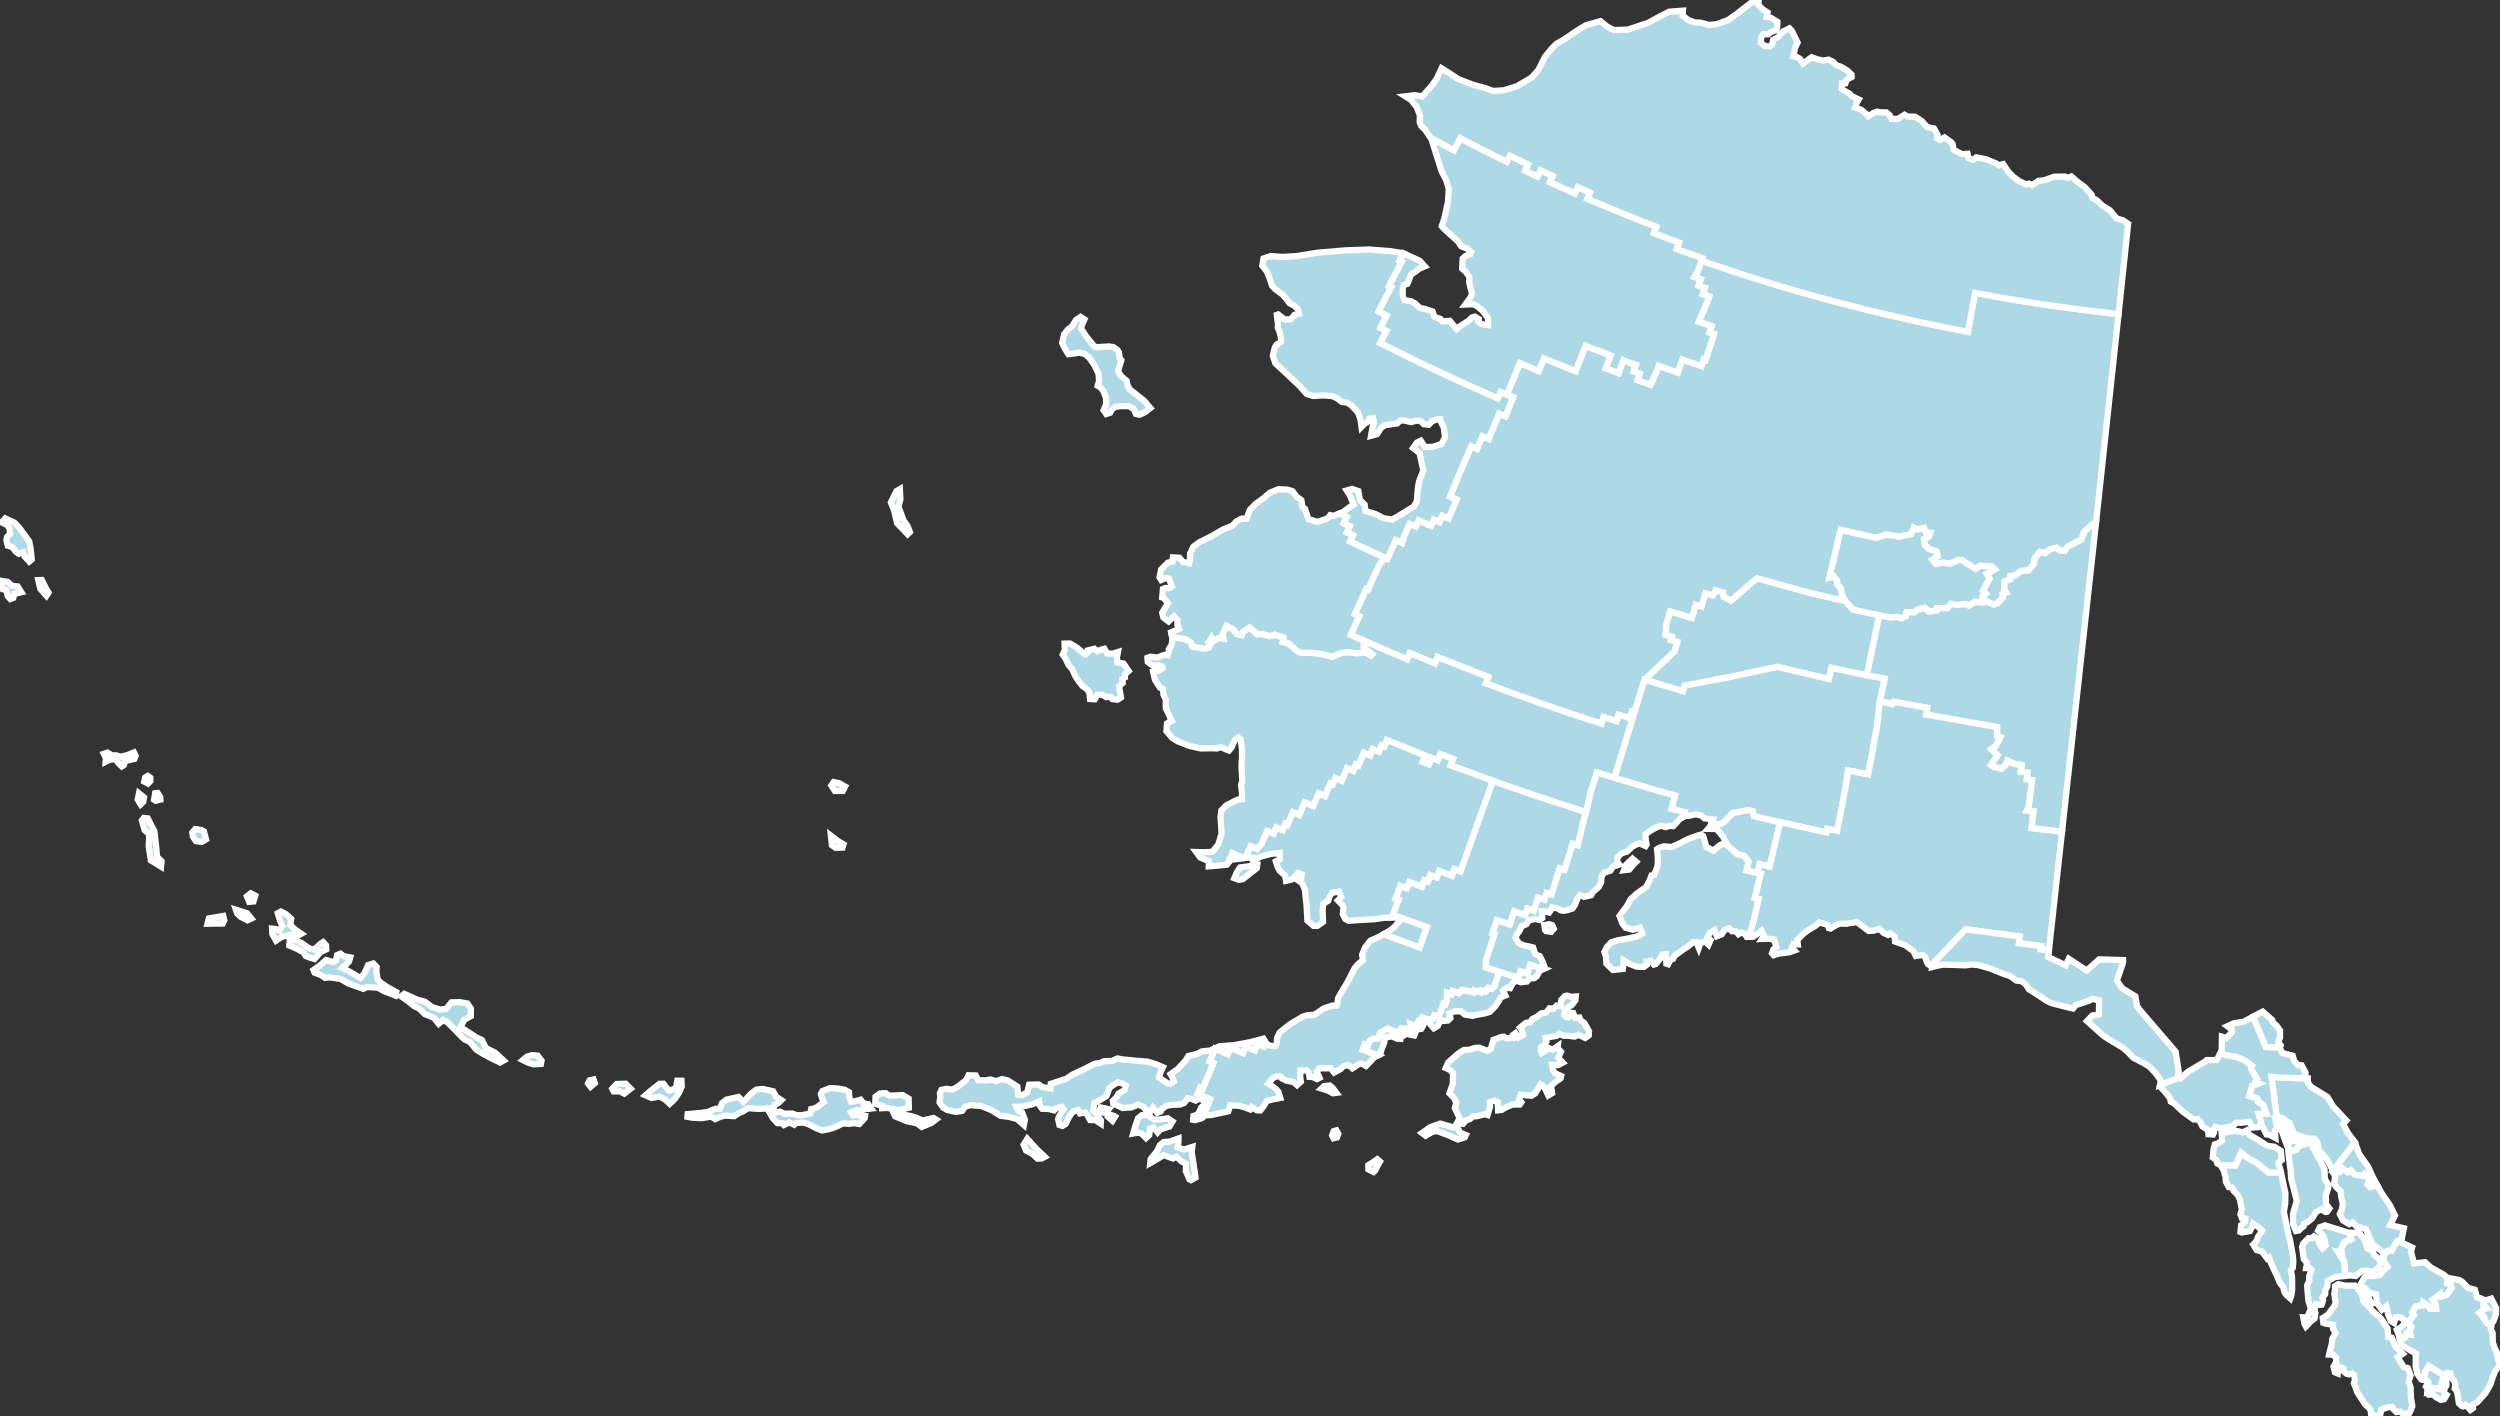 <?xml version="1.0" encoding="utf-8" ?>
<svg baseProfile="full" fill="lightblue" height="226.571" stroke="#ffffff" stroke-width="1" version="1.1" width="400.0" xmlns="http://www.w3.org/2000/svg" xmlns:ev="http://www.w3.org/2001/xml-events" xmlns:xlink="http://www.w3.org/1999/xlink">
	<rect width="100%" height="100%" fill="#333333" stroke="none"/>
	<defs />
	<g id="counties"><path d="M 267.938,104.193 L 268.373,102.728 L 267.331,102.417 L 267.489,101.893 L 266.45,101.579 L 266.589,99.907 L 267.226,97.815 L 270.693,98.852 L 271.305,96.753 L 272.236,97.025 L 272.844,94.925 L 274.042,95.271 L 274.488,94.451 L 275.705,94.798 L 275.797,95.463 L 276.967,96.097 L 281.1,92.504 L 289.516,94.836 L 295.302,96.18 L 296.5,97.541 L 300.679,98.452 L 298.698,108.06 L 293.035,106.871 L 292.639,108.649 L 284.357,106.7 L 276.914,108.301 L 269.517,109.72 L 269.266,110.596 L 263.141,108.756 L 267.938,104.193 z" id="c02068" />
		<path d="M 31.23,132.654 L 32.216,132.804 L 32.623,133.013 L 32.969,134.305 L 32.258,134.718 L 31.349,134.58 L 30.857,133.826 L 30.769,133.204 L 31.23,132.654 z M 23.018,130.871 L 23.634,130.939 L 24.703,133.005 L 25.036,135.949 L 25.127,137.089 L 25.853,137.805 L 25.769,138.668 L 24.13,137.657 L 23.782,135.304 L 23.886,133.949 L 23.758,133.343 L 23.143,132.825 L 22.689,131.277 L 23.018,130.871 z M 25.216,126.875 L 25.623,127.51 L 25.663,127.935 L 24.902,128.121 L 24.648,127.948 L 24.828,126.917 L 25.216,126.875 z M 22.239,126.931 L 23.042,127.583 L 22.928,128.283 L 22.497,128.693 L 22.036,127.942 L 22.239,126.931 z M 23.63,124.146 L 24.05,124.43 L 24.053,124.981 L 23.682,125.367 L 23.077,125.052 L 23.213,124.413 L 23.63,124.146 z M 17.195,120.417 L 17.889,120.856 L 18.547,120.847 L 19.385,121.082 L 20.326,120.824 L 21.436,120.387 L 21.701,120.903 L 21.505,121.428 L 20.524,121.655 L 20.06,121.699 L 19.821,122.41 L 19.495,122.623 L 18.893,122.043 L 18.446,121.446 L 17.953,121.501 L 17.409,121.623 L 16.898,121.881 L 16.94,121.254 L 16.611,120.61 L 17.195,120.417 z M 6.686,92.796 L 7.443,94.315 L 7.77,94.808 L 7.432,95.315 L 6.453,94.215 L 6.123,92.819 L 6.686,92.796 z M 1.222,93.103 L 1.941,93.729 L 2.827,93.828 L 3.416,94.764 L 2.294,95.008 L 2.126,95.663 L 1.651,95.844 L 1.244,95.397 L 1.018,94.425 L 0.47,94.291 L 0.0,92.899 L 1.222,93.103 z M 0.837,82.945 L 2.306,83.621 L 3.125,84.491 L 4.677,86.624 L 4.906,87.801 L 5.081,89.51 L 4.682,89.849 L 3.93,89.022 L 3.715,88.361 L 2.98,88.603 L 2.521,88.252 L 1.96,87.53 L 1.249,87.31 L 1.026,86.5 L 1.126,85.922 L 1.615,85.398 L 1.527,84.581 L 1.165,83.996 L 0.266,83.586 L 0.837,82.945 z M 123.802,178.079 L 124.794,177.862 L 125.526,178.202 L 126.749,178.16 L 127.391,178.407 L 128.184,178.44 L 129.088,178.271 L 129.615,178.163 L 129.789,177.445 L 130.325,177.342 L 130.775,177.11 L 131.25,176.745 L 131.791,176.341 L 131.455,175.488 L 131.333,175.018 L 131.594,174.571 L 132.827,174.096 L 134.116,174.172 L 135.2,174.378 L 135.848,174.752 L 135.887,175.585 L 136.192,176.285 L 136.869,176.188 L 137.696,175.95 L 138.163,176.572 L 138.478,176.616 L 138.316,176.912 L 138.599,177.429 L 138.142,177.471 L 137.629,177.769 L 137.118,177.598 L 136.171,177.971 L 136.492,178.476 L 137.727,178.425 L 138.414,178.538 L 138.353,178.9 L 137.482,179.843 L 136.643,179.688 L 135.901,179.822 L 134.848,179.743 L 134.058,180.152 L 133.236,180.49 L 132.453,180.702 L 131.531,180.878 L 130.586,180.517 L 129.794,180.084 L 129.218,179.823 L 128.524,179.615 L 127.362,179.686 L 127.061,179.961 L 126.289,179.59 L 125.42,180.005 L 125.13,179.708 L 124.39,179.697 L 123.69,178.946 L 123.218,178.145 L 123.802,178.079 z M 110.022,178.261 L 112.401,178.035 L 113.264,177.903 L 114.465,177.411 L 115.17,177.397 L 115.54,176.478 L 116.241,175.943 L 118.153,175.509 L 118.932,176.292 L 119.478,175.745 L 120.144,175.003 L 121.019,174.337 L 122.017,174.23 L 123.699,174.599 L 124.19,175.487 L 125.011,176.013 L 124.587,176.452 L 123.964,176.773 L 123.787,177.304 L 122.708,177.351 L 121.461,177.432 L 119.682,177.311 L 118.991,177.762 L 118.125,178.158 L 117.459,178.596 L 116.084,178.495 L 115.297,178.669 L 114.448,179.059 L 113.805,178.665 L 112.236,178.911 L 110.754,178.83 L 109.987,178.696 L 110.022,178.261 z M 132.945,133.699 L 134.102,134.59 L 134.959,135.087 L 134.801,135.618 L 133.703,135.645 L 133.099,135.225 L 132.945,133.699 z M 104.062,174.565 L 105.525,173.407 L 106.144,173.401 L 107.023,174.511 L 108.139,174.135 L 108.366,172.911 L 109.035,172.92 L 109.086,173.845 L 108.631,174.844 L 108.002,175.799 L 107.15,176.614 L 106.477,175.973 L 105.561,175.448 L 104.238,175.673 L 103.282,175.25 L 104.062,174.565 z M 133.383,125.128 L 134.244,125.298 L 135.212,125.845 L 134.846,126.55 L 133.579,126.552 L 133.011,125.681 L 133.383,125.128 z M 98.674,173.44 L 100.093,173.39 L 100.9,174.187 L 99.891,174.985 L 99.17,174.617 L 98.19,174.626 L 97.958,174.197 L 98.674,173.44 z M 94.339,172.854 L 94.966,172.714 L 95.168,173.293 L 94.489,173.882 L 94.083,173.369 L 94.339,172.854 z M 84.303,169.067 L 85.129,168.82 L 86.022,168.896 L 86.646,169.719 L 86.543,170.229 L 85.396,170.295 L 84.473,170.02 L 83.657,169.613 L 84.303,169.067 z M 64.701,159.011 L 66.748,159.948 L 67.973,160.262 L 69.084,161.108 L 70.391,161.532 L 71.4,161.413 L 72.231,160.377 L 73.518,160.343 L 74.801,160.558 L 75.352,161.404 L 75.333,162.573 L 74.301,163.148 L 73.669,164.359 L 74.524,164.874 L 76.19,165.967 L 77.113,166.41 L 77.747,167.685 L 79.216,168.428 L 80.579,169.683 L 80.038,170.001 L 78.625,169.339 L 77.018,168.453 L 76.202,167.93 L 75.224,166.749 L 74.304,166.284 L 73.82,165.838 L 72.685,164.65 L 71.647,163.612 L 70.902,163.195 L 70.194,163.803 L 69.413,162.837 L 68.001,162.277 L 67.081,161.39 L 66.181,160.927 L 65.299,160.191 L 64.176,159.41 L 64.701,159.011 z M 51.054,154.574 L 52.178,153.603 L 53.337,153.929 L 53.755,153.66 L 53.935,152.803 L 54.488,152.587 L 54.957,152.984 L 56.036,153.185 L 55.843,153.836 L 55.433,154.282 L 54.739,154.873 L 55.825,155.411 L 56.691,155.901 L 57.66,156.49 L 58.227,155.833 L 58.548,155.23 L 58.902,154.403 L 59.727,154.161 L 60.262,154.713 L 60.223,155.406 L 60.422,156.747 L 60.893,157.201 L 61.855,157.87 L 63.392,158.729 L 63.236,159.28 L 61.531,158.624 L 60.447,158.031 L 58.73,157.927 L 58.139,158.217 L 56.839,157.754 L 55.764,157.373 L 54.496,156.63 L 53.77,156.53 L 52.714,156.377 L 52.019,156.466 L 51.38,156.029 L 50.333,155.622 L 50.153,155.208 L 51.054,154.574 z M 46.923,150.259 L 48.282,150.91 L 49.489,151.757 L 50.244,151.933 L 51.313,150.984 L 51.703,150.739 L 52.167,151.233 L 52.201,151.897 L 51.287,152.334 L 50.329,153.438 L 49.602,153.228 L 48.917,152.959 L 48.584,152.417 L 47.597,151.856 L 46.288,151.277 L 46.346,150.473 L 46.923,150.259 z M 44.962,145.845 L 45.75,146.262 L 46.588,147.029 L 46.452,148.024 L 47.242,148.743 L 48.21,149.4 L 47.547,149.769 L 46.632,149.514 L 45.659,149.756 L 45.126,149.878 L 44.165,150.506 L 43.581,149.446 L 43.528,148.578 L 44.156,148.636 L 44.712,148.911 L 45.183,148.167 L 44.834,147.419 L 44.447,146.115 L 44.962,145.845 z M 37.741,145.555 L 39.549,146.126 L 40.211,146.963 L 39.603,147.254 L 38.473,146.67 L 37.939,146.131 L 37.741,145.555 z M 40.128,142.925 L 40.852,143.307 L 40.56,144.236 L 39.864,144.302 L 39.502,143.414 L 40.128,142.925 z M 33.422,146.946 L 35.724,146.553 L 35.891,147.236 L 35.632,147.768 L 33.822,147.785 L 33.206,147.801 L 33.422,146.946 z" id="c02016" />
		<path d="M 366.16,182.535 L 366.49,181.973 L 366.644,182.606 L 367.252,182.487 L 368.23,182.655 L 369.106,182.97 L 369.598,182.851 L 369.61,182.857 L 367.71,183.419 L 367.44,183.971 L 366.634,184.238 L 366.066,183.415 L 366.16,182.535 z M 363.42,172.288 L 365.219,172.438 L 369.219,172.533 L 369.207,173.08 L 369.712,173.86 L 372.387,175.515 L 373.309,177.038 L 375.424,179.295 L 374.886,179.831 L 375.673,181.273 L 376.791,182.784 L 373.326,187.306 L 373.283,187.315 L 373.283,187.313 L 372.307,185.506 L 370.969,183.904 L 370.786,182.769 L 370.333,182.173 L 369.748,182.192 L 368.811,182.038 L 368.221,181.796 L 367.117,181.529 L 366.353,179.701 L 365.135,178.849 L 364.309,178.91 L 363.42,172.288 z" id="c02110" />
		<path d="M 218.573,94.264 L 218.85,94.389 L 220.659,90.393 L 221.459,89.362 L 221.973,89.418 L 223.323,86.42 L 224.314,86.865 L 224.642,85.811 L 225.537,83.812 L 226.532,84.254 L 226.976,83.253 L 228.963,84.128 L 229.401,83.124 L 230.32,83.524 L 230.755,82.519 L 231.758,82.951 L 233.053,79.933 L 231.987,79.473 L 233.654,75.424 L 235.396,71.409 L 236.325,71.81 L 237.19,69.801 L 238.189,70.229 L 239.855,66.184 L 240.855,66.609 L 242.094,63.571 L 241.092,63.145 L 243.188,58.095 L 246.189,59.361 L 247.029,57.343 L 252.079,59.392 L 253.689,55.327 L 257.708,56.887 L 256.932,58.93 L 258.963,59.695 L 259.726,57.646 L 261.75,58.39 L 261.375,59.418 L 262.391,59.787 L 262.021,60.815 L 264.065,61.544 L 265.004,59.558 L 265.367,58.527 L 268.454,59.596 L 269.158,57.527 L 272.235,58.556 L 272.576,57.518 L 272.879,57.617 L 274.24,53.463 L 273.509,53.223 L 273.852,52.186 L 271.787,51.495 L 273.106,48.48 L 273.455,47.444 L 272.424,47.094 L 272.777,46.06 L 271.751,45.708 L 272.107,44.675 L 271.086,44.32 L 271.673,43.367 L 272.247,41.719 L 278.341,43.769 L 283.849,45.496 L 287.668,46.624 L 292.275,47.911 L 299.452,49.758 L 306.709,51.432 L 311.085,52.349 L 314.851,53.084 L 316.021,46.871 L 321.599,47.864 L 326.459,48.639 L 333.292,49.586 L 338.967,50.269 L 335.355,83.704 L 335.354,83.712 L 334.87,83.812 L 333.453,85.124 L 333.046,86.314 L 330.793,87.482 L 330.36,88.138 L 329.664,88.123 L 329.016,87.641 L 327.999,87.905 L 327.204,88.509 L 326.379,88.324 L 325.588,89.276 L 325.432,90.199 L 324.575,91.27 L 323.396,91.352 L 322.428,92.085 L 321.707,92.176 L 321.68,92.684 L 320.762,93.019 L 320.686,94.307 L 320.993,94.815 L 320.438,95.006 L 320.477,95.605 L 319.566,96.547 L 318.969,96.734 L 317.341,96.022 L 317.171,95.464 L 317.716,95.008 L 317.257,94.533 L 318.335,92.555 L 317.851,91.799 L 319.119,91.095 L 318.703,90.67 L 316.801,90.514 L 316.111,91.031 L 313.89,89.636 L 313.443,89.575 L 312.026,90.195 L 310.894,90.025 L 309.722,90.227 L 309.154,89.535 L 310.042,88.971 L 309.871,88.268 L 308.552,87.812 L 307.976,87.156 L 307.829,86.264 L 308.612,85.845 L 308.836,85.258 L 308.142,85.183 L 307.849,84.49 L 306.743,84.727 L 306.205,84.432 L 305.781,85.481 L 303.793,85.874 L 301.839,85.515 L 300.214,86.07 L 294.51,84.791 L 292.723,92.395 L 293.392,92.208 L 293.936,92.882 L 293.929,93.444 L 294.519,94.09 L 294.769,95.322 L 295.302,96.18 L 289.516,94.836 L 281.1,92.504 L 276.967,96.097 L 275.797,95.463 L 275.705,94.798 L 274.488,94.451 L 274.042,95.271 L 272.844,94.925 L 272.236,97.025 L 271.305,96.753 L 270.693,98.852 L 267.226,97.815 L 266.589,99.907 L 266.45,101.579 L 267.489,101.893 L 267.331,102.417 L 268.373,102.728 L 267.938,104.193 L 263.141,108.756 L 263.119,108.749 L 262.947,109.303 L 261.519,114.003 L 261.124,113.881 L 260.802,114.927 L 258.972,114.359 L 258.645,115.404 L 256.575,114.75 L 256.242,115.793 L 251.866,114.365 L 246.47,112.523 L 242.112,110.967 L 237.729,109.34 L 238.116,108.315 L 230.021,105.143 L 229.609,106.16 L 225.576,104.498 L 225.152,105.509 L 218.197,102.512 L 216.12,101.584 L 217.473,98.582 L 216.761,98.26 L 218.573,94.264 z" id="c02290" />
		<path d="M 397.168,209.715 L 397.373,209.338 L 397.856,209.301 L 397.338,208.719 L 397.367,208.31 L 397.608,208.076 L 397.616,208.08 L 398.607,207.779 L 399.382,209.295 L 399.37,210.267 L 398.927,211.456 L 398.66,211.684 L 398.585,212.243 L 397.844,211.604 L 397.384,210.99 L 397.441,210.736 L 396.701,210.063 L 397.168,209.715 z M 388.063,219.413 L 388.607,218.555 L 391.031,220.052 L 390.403,222.269 L 389.137,222.047 L 388.418,222.499 L 388.454,222.219 L 388.149,221.835 L 388.54,221.151 L 388.418,220.921 L 387.845,220.791 L 388.063,219.413 z M 371.63,210.895 L 372.47,210.351 L 373.072,209.535 L 373.581,208.843 L 373.689,208.289 L 373.49,207.092 L 373.597,206.355 L 373.6,205.779 L 374.12,205.456 L 375.266,205.71 L 376.816,205.691 L 377.089,205.919 L 377.657,206.771 L 377.927,206.866 L 378.101,207.984 L 378.165,208.177 L 378.979,209.016 L 379.218,209.2 L 379.379,209.557 L 380.947,210.957 L 382.021,212.569 L 382.103,213.933 L 382.674,214.03 L 383.283,215.46 L 384.438,216.608 L 383.625,217.152 L 384.604,218.74 L 385.25,218.893 L 385.709,220.069 L 385.37,221.038 L 385.704,221.997 L 385.753,223.636 L 385.971,224.974 L 385.686,225.727 L 385.475,226.121 L 384.49,226.233 L 384.021,225.851 L 383.442,225.944 L 383.008,225.543 L 382.729,225.128 L 381.959,225.183 L 381.021,225.551 L 380.778,226.545 L 380.204,226.571 L 379.372,226.24 L 379.285,225.568 L 378.978,225.2 L 378.45,224.73 L 377.651,223.503 L 377.168,222.777 L 376.924,222.067 L 376.616,221.325 L 376.79,220.764 L 376.659,219.984 L 376.301,219.756 L 375.875,219.902 L 375.419,219.787 L 374.932,219.379 L 374.957,218.948 L 374.105,218.608 L 374.033,219.75 L 373.59,219.568 L 373.361,218.664 L 373.771,217.947 L 373.785,217.256 L 373.306,216.77 L 372.653,216.73 L 372.913,215.641 L 373.087,215.026 L 373.173,214.18 L 373.695,213.313 L 373.284,212.606 L 373.289,211.948 L 372.151,211.802 L 371.731,211.656 L 371.63,210.895 z M 368.515,198.981 L 369.368,198.091 L 369.897,198.12 L 370.22,197.828 L 370.902,198.26 L 371.181,199.162 L 371.618,199.744 L 372.131,199.237 L 371.774,197.779 L 370.899,196.922 L 371.179,196.351 L 372.01,196.063 L 373.029,196.387 L 374.424,196.809 L 375.814,197.261 L 375.927,197.257 L 376.234,198.275 L 375.092,198.777 L 374.572,199.867 L 374.7,200.488 L 374.132,200.349 L 375.093,201.861 L 375.282,204.144 L 374.966,204.174 L 373.606,204.326 L 372.445,204.963 L 372.353,205.868 L 372.056,206.42 L 372.023,207.084 L 371.593,207.626 L 371.692,208.056 L 371.458,208.743 L 371.053,208.782 L 370.564,208.694 L 370.317,209.512 L 370.469,210.089 L 370.334,210.964 L 369.692,211.438 L 369.357,211.84 L 368.951,212.243 L 368.722,211.812 L 368.518,210.775 L 369.106,210.809 L 369.75,209.441 L 369.355,208.187 L 369.21,206.669 L 369.132,205.646 L 369.499,204.895 L 369.443,204.28 L 369.828,203.193 L 369.525,202.882 L 368.98,202.89 L 369.12,202.062 L 368.604,201.448 L 368.333,199.508 L 368.515,198.981 z" id="c02198" />
		<path d="M 355.344,186.446 L 357.682,186.45 L 358.572,184.43 L 359.794,185.376 L 361.028,186.029 L 362.943,187.575 L 364.131,187.611 L 364.892,187.369 L 364.952,187.593 L 365.67,190.928 L 365.638,192.54 L 365.414,193.89 L 366.154,197.545 L 366.432,198.494 L 366.637,199.708 L 366.854,200.91 L 366.936,201.822 L 366.845,202.873 L 366.541,203.243 L 366.722,204.237 L 366.753,205.5 L 366.74,206.501 L 366.593,207.349 L 366.446,207.744 L 365.825,207.187 L 365.505,206.745 L 365.314,205.93 L 364.789,205.276 L 364.38,204.301 L 363.837,203.129 L 363.403,202.195 L 363.06,201.241 L 362.779,201.393 L 362.178,200.609 L 361.792,200.192 L 361.07,200.014 L 360.516,199.119 L 360.828,198.815 L 361.043,198.502 L 361.298,197.864 L 361.935,196.89 L 361.233,196.251 L 360.466,195.782 L 360.218,196.53 L 359.983,196.977 L 358.677,197.2 L 358.471,197.11 L 358.585,196.005 L 359.215,195.515 L 359.241,194.971 L 358.704,194.911 L 358.463,194.26 L 358.712,193.506 L 358.588,193.006 L 358.393,191.907 L 358.063,191.256 L 357.383,190.539 L 357.127,190.007 L 356.621,189.943 L 356.144,189.079 L 356.087,188.334 L 355.766,187.234 L 355.344,186.446 z" id="c02220" />
		<path d="M 383.985,214.401 L 384.75,214.045 L 384.966,213.407 L 385.652,213.519 L 385.523,212.859 L 385.814,212.284 L 385.262,211.587 L 386.217,210.377 L 385.969,210.003 L 386.481,209.014 L 387.641,208.842 L 387.704,208.382 L 388.614,208.994 L 388.826,209.417 L 389.775,209.401 L 389.719,208.747 L 389.195,207.993 L 390.474,206.995 L 390.58,207.423 L 391.484,207.119 L 392.231,206.076 L 392.108,205.581 L 391.517,205.339 L 391.549,204.431 L 391.557,204.437 L 393.495,204.808 L 394,205.142 L 394.868,206.05 L 395.975,206.355 L 396.323,207.589 L 396.906,207.732 L 397.608,208.076 L 397.367,208.31 L 397.338,208.719 L 397.856,209.301 L 397.373,209.338 L 397.168,209.715 L 396.701,210.063 L 397.441,210.736 L 397.384,210.99 L 397.844,211.604 L 398.585,212.243 L 398.524,212.7 L 398.826,213.253 L 398.842,214.743 L 399.137,215.641 L 399.503,216.405 L 399.68,217.546 L 400.0,217.986 L 399.886,218.465 L 399.195,219.455 L 398.783,220.53 L 398.456,221.548 L 397.666,222.907 L 396.354,224.361 L 395.59,224.804 L 395.675,225.294 L 395.264,225.595 L 394.871,225.149 L 394.457,224.773 L 394.088,225.027 L 393.921,224.993 L 393.425,224.535 L 393.277,223.535 L 393.159,222.948 L 393.033,222.434 L 392.754,222.175 L 392.839,221.566 L 392.701,220.994 L 392.405,220.651 L 392.13,220.096 L 392.071,219.741 L 391.588,219.681 L 391.411,220.816 L 391.445,221.632 L 391.064,222.321 L 391.086,222.939 L 391.463,223.187 L 391.062,223.869 L 390.529,223.984 L 389.745,223.538 L 389.31,223.126 L 388.562,223.139 L 388.358,222.951 L 388.418,222.499 L 389.137,222.047 L 390.403,222.269 L 391.031,220.052 L 388.607,218.555 L 388.063,219.413 L 387.845,220.791 L 387.378,220.685 L 386.777,219.82 L 386.503,218.683 L 386.516,217.022 L 386.577,216.571 L 385.651,216.071 L 384.614,215.436 L 384.114,214.974 L 383.985,214.401 z" id="c02130" />
		<path d="M 362.016,161.853 L 363.551,163.183 L 363.648,163.599 L 364.274,164.129 L 364.815,164.893 L 364.8,166.016 L 364.523,166.676 L 364.882,167.195 L 364.75,167.642 L 362.524,167.536 L 360.466,162.686 L 362.016,161.853 z" id="c02230" />
		<path d="M 202.166,41.353 L 203.302,40.971 L 205.212,41.112 L 207.503,40.969 L 210.876,40.421 L 215.376,40.049 L 219.1,39.923 L 222.353,40.174 L 224.531,40.522 L 224.553,40.532 L 223.939,41.706 L 224.283,41.886 L 222.261,45.765 L 222.6,45.941 L 220.582,49.824 L 221.876,50.492 L 220.876,52.438 L 221.843,52.933 L 220.85,54.883 L 227.561,58.205 L 234.012,61.22 L 239.657,63.718 L 240.09,62.714 L 241.092,63.145 L 242.094,63.571 L 240.855,66.609 L 239.855,66.184 L 238.189,70.229 L 237.19,69.801 L 236.325,71.81 L 235.396,71.409 L 233.654,75.424 L 231.987,79.473 L 233.053,79.933 L 231.758,82.951 L 230.755,82.519 L 230.32,83.524 L 229.401,83.124 L 228.963,84.128 L 226.976,83.253 L 226.532,84.254 L 225.537,83.812 L 224.642,85.811 L 224.314,86.865 L 223.323,86.42 L 221.973,89.418 L 216,86.662 L 216.469,85.671 L 215.481,85.202 L 215.953,84.212 L 214.97,83.742 L 215.445,82.754 L 214.346,82.148 L 214.954,81.889 L 216,81.094 L 216.601,80.751 L 215.989,79.289 L 215.474,78.47 L 216.345,78.225 L 217.34,78.575 L 217.589,79.994 L 218.351,80.749 L 218.451,81.74 L 220.117,82.262 L 221.403,82.926 L 222.742,83.125 L 223.722,82.576 L 226.204,81.046 L 226.687,80.212 L 226.884,77.948 L 227.033,77.072 L 227.732,75.249 L 227.298,73.344 L 227.159,72.52 L 226.093,71.682 L 226.714,70.806 L 227.324,70.514 L 228.002,71.538 L 229.253,71.488 L 230.646,71.036 L 231.203,69.931 L 231,68.381 L 230.543,67.518 L 230.433,67.07 L 229.961,67.061 L 229.121,67.419 L 228.58,67.96 L 227.784,67.867 L 227.285,67.311 L 226.517,67.331 L 225.788,67.543 L 224.809,67.312 L 224.073,67.248 L 223.557,67.745 L 221.577,68.032 L 220.986,68.462 L 220.323,69.463 L 219.363,69.73 L 219.602,68.394 L 219.85,67.628 L 219.681,66.944 L 219.101,66.983 L 218.899,67.467 L 218.359,67.767 L 217.841,68.299 L 217.692,67.174 L 217.282,65.997 L 216.204,64.833 L 215.545,64.409 L 214.709,64.317 L 213.95,63.738 L 213.159,63.372 L 211.734,63.265 L 210.086,63.357 L 209.057,63.032 L 207.944,61.761 L 205.779,59.722 L 204.062,58.138 L 203.645,56.921 L 203.967,55.594 L 204.246,55.143 L 204.926,54.724 L 205.001,54.318 L 204.736,53.113 L 204.438,52.427 L 204.482,51.923 L 204.294,50.38 L 204.491,50.307 L 205.575,51.115 L 206.548,51.067 L 207.108,50.382 L 207.84,50.212 L 207.681,49.502 L 207.064,48.902 L 206.339,48.534 L 205.83,47.841 L 205.217,47.13 L 204.018,46.245 L 203.544,45.749 L 203.082,44.356 L 202.647,43.375 L 201.966,42.51 L 202.166,41.353 z M 170.898,52.687 L 171.508,52.248 L 172.144,51.212 L 172.897,50.704 L 173.515,51.095 L 173.158,51.918 L 172.947,52.531 L 173.762,53.775 L 175.084,55.438 L 175.638,55.542 L 177.423,55.426 L 178.145,55.537 L 178.803,56.004 L 179.041,56.437 L 179.124,57.252 L 179.417,57.635 L 179.126,58.574 L 178.892,59.367 L 179.383,60.186 L 180.261,60.927 L 180.413,61.642 L 180.72,62.261 L 182.397,63.604 L 183.078,64.134 L 184.054,65.291 L 183.21,65.941 L 182.344,66.362 L 181.761,66.243 L 181.366,65.401 L 180.578,64.98 L 179.176,64.988 L 178.433,65.108 L 177.907,65.486 L 177.611,66.051 L 177,66.255 L 176.574,65.645 L 176.988,64.661 L 176.968,63.702 L 176.549,62.565 L 176.016,61.945 L 175.63,61.733 L 175.847,60.973 L 175.763,59.773 L 175.084,58.39 L 174.272,57.219 L 173.509,56.606 L 172.552,56.415 L 172.07,56.528 L 170.953,56.676 L 170.629,56.19 L 170.197,55.416 L 169.942,54.85 L 170.263,53.48 L 170.898,52.687 z" id="c02180" />
		<path d="M 273.621,132.247 L 273.762,131.885 L 275.239,131.86 L 275.903,131.465 L 277.183,130.094 L 279.728,129.597 L 280.426,129.767 L 280.609,130.561 L 284.833,131.555 L 283.146,138.652 L 281.547,138.281 L 281.172,139.692 L 279.413,139.277 L 279.774,137.863 L 279.059,136.941 L 277.998,136.684 L 275.966,134.947 L 276.183,134.87 L 275.701,133.904 L 274.869,132.881 L 274.549,132.636 L 273.29,132.621 L 273.621,132.247 z" id="c02020" />
		<path d="M 373.326,187.306 L 376.791,182.784 L 376.795,182.788 L 377.478,184.679 L 378.887,186.641 L 379.667,188.369 L 380.371,189.662 L 379.209,189.944 L 378.796,189.532 L 379.105,188.906 L 378.889,188.282 L 378.359,187.877 L 378.177,188.18 L 376.753,187.946 L 376.131,187.273 L 375.637,187.559 L 374.696,186.901 L 374.318,187.526 L 373.326,187.306 z M 364.967,179.523 L 365.588,180.12 L 366.081,180.988 L 366.419,181.681 L 366.49,181.973 L 366.16,182.535 L 366.066,183.415 L 366.634,184.238 L 367.44,183.971 L 367.71,183.419 L 369.61,182.857 L 370.142,183.102 L 370.073,183.706 L 370.376,184.089 L 370.711,184.729 L 371.292,185.762 L 371.925,187.118 L 371.974,188.655 L 372.57,189.613 L 372.506,190.133 L 372.137,191.193 L 372.164,192.659 L 372.712,193.37 L 372.339,193.879 L 372.101,193.922 L 371.367,193.475 L 370.568,193.932 L 369.922,194.953 L 369.17,195.556 L 368.649,195.822 L 368.592,196.17 L 368.192,196.482 L 367.817,196.869 L 367.349,196.957 L 366.891,195.865 L 366.876,194.227 L 367.482,192.123 L 367.147,190.787 L 366.583,188.607 L 366.51,187.407 L 366.25,185.405 L 366.069,183.595 L 365.554,182.348 L 364.962,180.553 L 364.967,179.523 z M 354.168,183.838 L 354.363,183.109 L 354.99,182.885 L 355.546,182.46 L 355.455,181.149 L 356.097,181.183 L 356.86,181.044 L 357.813,180.931 L 358.842,181.179 L 359.478,180.861 L 359.928,181.566 L 361.332,182.401 L 362.789,183.344 L 363.901,183.479 L 364.943,184.146 L 365.08,185.6 L 364.544,186.063 L 364.892,187.369 L 364.131,187.611 L 362.943,187.575 L 361.028,186.029 L 359.794,185.376 L 358.572,184.43 L 357.682,186.45 L 355.344,186.446 L 355.341,186.441 L 354.772,186.149 L 354.623,185.606 L 354.043,185.198 L 354.168,183.838 z M 345.621,173.593 L 348.371,172.518 L 348.365,172.544 L 348.881,172.54 L 350.133,171.436 L 352.818,169.854 L 353.071,169.614 L 354.66,169.603 L 355.305,168.425 L 356.112,168.805 L 357.747,169.085 L 359.081,169.593 L 360.347,170.537 L 360.177,171.005 L 361.151,172.64 L 360.88,173.118 L 361.405,173.338 L 360.353,173.738 L 359.889,175.338 L 361.164,175.714 L 361.287,176.247 L 362.095,176.725 L 362.641,178.204 L 361.384,178.232 L 361.754,179.427 L 361.707,180.265 L 361.08,180.359 L 360.378,180.411 L 359.887,179.482 L 358.625,179.641 L 357.804,179.627 L 357.323,180.084 L 356.29,180.399 L 355.148,180.506 L 354.443,180.297 L 354.209,180.775 L 354.25,181.191 L 354.076,181.528 L 353.351,181.476 L 353.276,180.79 L 352.369,180.208 L 352.044,179.512 L 351.571,179.063 L 350.96,179.115 L 349.932,178.359 L 349.193,177.824 L 347.86,176.542 L 347.314,176.253 L 347.166,175.636 L 346.217,174.504 L 345.57,173.796 L 345.621,173.593 z" id="c02105" />
		<path d="M 294.51,84.791 L 300.214,86.07 L 301.839,85.515 L 303.793,85.874 L 305.781,85.481 L 306.205,84.432 L 306.743,84.727 L 307.849,84.49 L 308.142,85.183 L 308.836,85.258 L 308.612,85.845 L 307.829,86.264 L 307.976,87.156 L 308.552,87.812 L 309.871,88.268 L 310.042,88.971 L 309.154,89.535 L 309.722,90.227 L 310.894,90.025 L 312.026,90.195 L 313.443,89.575 L 313.89,89.636 L 316.111,91.031 L 316.801,90.514 L 318.703,90.67 L 319.119,91.095 L 317.851,91.799 L 318.335,92.555 L 317.257,94.533 L 317.716,95.008 L 317.171,95.464 L 317.341,96.022 L 317.264,96.387 L 315.946,96.29 L 315.049,96.934 L 314.591,96.636 L 313.21,96.817 L 312.209,96.641 L 311.555,97.312 L 309.944,97.328 L 309.879,97.682 L 308.578,97.859 L 307.93,97.264 L 306.851,97.519 L 306.332,97.978 L 305.073,97.96 L 304.937,98.614 L 304.25,98.923 L 303.5,98.706 L 302.532,98.829 L 300.679,98.452 L 296.5,97.541 L 295.302,96.18 L 294.769,95.322 L 294.519,94.09 L 293.929,93.444 L 293.936,92.882 L 293.392,92.208 L 292.723,92.395 L 294.51,84.791 z" id="c02090" />
		<path d="M 300.679,98.452 L 302.532,98.829 L 303.5,98.706 L 304.25,98.923 L 304.937,98.614 L 305.073,97.96 L 306.332,97.978 L 306.851,97.519 L 307.93,97.264 L 308.578,97.859 L 309.879,97.682 L 309.944,97.328 L 311.555,97.312 L 312.209,96.641 L 313.21,96.817 L 314.591,96.636 L 315.049,96.934 L 315.946,96.29 L 317.264,96.387 L 317.341,96.022 L 318.969,96.734 L 319.566,96.547 L 320.477,95.605 L 320.438,95.006 L 320.993,94.815 L 320.686,94.307 L 320.762,93.019 L 321.68,92.684 L 321.707,92.176 L 322.428,92.085 L 323.396,91.352 L 324.575,91.27 L 325.432,90.199 L 325.588,89.276 L 326.379,88.324 L 327.204,88.509 L 327.999,87.905 L 329.016,87.641 L 329.664,88.123 L 330.36,88.138 L 330.793,87.482 L 333.046,86.314 L 333.453,85.124 L 334.87,83.812 L 335.354,83.712 L 329.923,133.086 L 325.02,132.512 L 325.35,129.844 L 324.277,129.704 L 324.57,129.152 L 325.116,124.815 L 324.257,124.706 L 324.394,123.622 L 323.314,123.482 L 323.456,122.398 L 322.352,122.252 L 321.174,121.715 L 320.947,122.392 L 320.237,123.023 L 318.787,122.635 L 318.549,122.398 L 319.607,120.811 L 318.585,119.876 L 319.319,119.338 L 320.055,117.965 L 319.526,117.733 L 319.532,116.344 L 311.39,114.897 L 308.159,114.343 L 308.349,113.267 L 302.991,112.282 L 302.747,112.669 L 301.708,112.383 L 300.733,112.469 L 301.528,108.589 L 298.698,108.06 L 300.679,98.452 z" id="c02240" />
		<path d="M 184.062,105.064 L 185.125,105.215 L 186.303,104.777 L 186.839,104.851 L 187.009,104.28 L 187.009,103.879 L 187.458,103.176 L 187.61,102.166 L 187.558,101.954 L 189.589,102.227 L 190.558,102.785 L 190.808,103.464 L 192.702,103.768 L 193.343,103.606 L 193.691,103.041 L 193.377,102.771 L 193.834,102.016 L 194.13,102.52 L 195.079,102.066 L 195.71,102.134 L 195.566,101.596 L 196.248,100.113 L 197.349,100.739 L 197.875,101.45 L 198.7,101.591 L 198.924,101.045 L 199.938,100.38 L 201.153,101.48 L 201.922,101.423 L 203.196,101.782 L 203.948,101.529 L 205.377,102.026 L 205.25,102.703 L 206.137,102.925 L 207.636,104.217 L 208.371,104.482 L 209.658,104.421 L 211.222,104.604 L 213.158,105.062 L 214.557,104.497 L 215.812,104.326 L 216.898,104.51 L 218.558,104.428 L 219.323,104.884 L 219.519,104.674 L 218.161,103.557 L 218.197,102.512 L 225.152,105.509 L 225.576,104.498 L 229.609,106.16 L 230.021,105.143 L 238.116,108.315 L 237.729,109.34 L 242.112,110.967 L 246.47,112.523 L 251.866,114.365 L 256.242,115.793 L 256.575,114.75 L 258.645,115.404 L 258.972,114.359 L 260.802,114.927 L 261.124,113.881 L 261.519,114.003 L 258.315,124.471 L 255.506,123.601 L 254.521,126.737 L 253.799,129.956 L 247.848,128.041 L 243.826,126.687 L 238.847,124.942 L 232.092,122.453 L 232.481,121.426 L 230.442,120.646 L 230.047,121.671 L 229.026,121.275 L 228.628,122.299 L 227.605,121.899 L 228.006,120.877 L 221.909,118.426 L 221.491,119.442 L 221.072,119.269 L 220.652,120.285 L 219.645,119.867 L 219.223,120.882 L 218.214,120.46 L 217.364,122.488 L 216.969,122.322 L 216.543,123.336 L 215.538,122.911 L 214.68,124.937 L 213.67,124.507 L 213.238,125.519 L 212.867,125.361 L 212.001,127.385 L 210.995,126.953 L 210.124,128.975 L 208.765,128.387 L 207.886,130.407 L 206.882,129.968 L 205.997,131.987 L 205.661,131.839 L 205.218,132.849 L 204.216,132.408 L 203.771,133.416 L 202.768,132.971 L 201.87,134.986 L 201.106,135.854 L 200.107,135.406 L 199.274,137.26 L 198.947,137.306 L 197.195,136.513 L 196.737,137.517 L 196.89,137.587 L 196.307,138.346 L 194.938,138.491 L 193.404,138.617 L 193.425,137.777 L 192.038,137.205 L 191.393,136.319 L 192.677,136.353 L 193.948,136.302 L 194.903,135.176 L 195.448,133.386 L 195.363,131.917 L 195.284,130.746 L 195.411,129.68 L 196.194,128.863 L 197.548,128.174 L 198.084,127.922 L 198.722,127.899 L 198.712,126.838 L 198.568,125.603 L 198.764,125.008 L 198.645,122.827 L 198.667,121.847 L 198.726,121.209 L 198.718,119.956 L 198.498,118.293 L 198.087,117.993 L 197.599,118.381 L 197.309,118.965 L 197.075,119.571 L 196.631,120.09 L 195.991,119.843 L 195.334,119.52 L 194.713,119.761 L 193.876,119.72 L 192.125,119.754 L 190.288,119.342 L 188.405,118.602 L 187.544,118.049 L 186.629,116.986 L 186.718,115.76 L 187.046,115.537 L 187.483,115.341 L 187.004,114.307 L 186.523,113.322 L 186.52,111.86 L 186.157,111.162 L 186.074,110.237 L 185.621,110.035 L 184.798,108.793 L 184.493,107.423 L 184.987,107.295 L 185.352,107.337 L 186.012,106.875 L 185.932,106.622 L 185.277,106.426 L 184.54,106.521 L 184.079,106.26 L 183.64,105.91 L 183.587,105.248 L 184.062,105.064 z M 170.33,102.978 L 171.171,102.957 L 172.294,103.607 L 173.145,104.341 L 173.648,104.69 L 174.058,104.347 L 174.052,104.066 L 175.093,103.799 L 175.575,104.19 L 176.216,103.928 L 176.708,103.802 L 177.146,104.548 L 178.075,104.576 L 178.874,104.323 L 178.702,105.237 L 178.771,105.972 L 179.771,106.175 L 180.585,107.359 L 180.007,107.856 L 179.992,108.4 L 179.559,108.665 L 179.635,109.28 L 179.042,109.802 L 179.181,110.551 L 179.347,111.6 L 178.794,111.955 L 177.945,111.851 L 177.693,111.468 L 177.016,111.544 L 176.323,111.136 L 175.549,111.175 L 175.161,111.887 L 174.404,111.844 L 174.324,110.907 L 173.989,110.323 L 173.194,109.764 L 172.54,108.93 L 172.037,108.133 L 171.565,107.096 L 171.007,106.447 L 170.459,105.353 L 170.03,104.725 L 170.356,104.035 L 170.33,102.978 z M 143.986,78.253 L 144.068,79.887 L 143.757,81.034 L 144.542,83.219 L 145.181,84.125 L 145.583,85.121 L 145.217,85.478 L 144.496,84.713 L 143.538,83.721 L 143.019,81.546 L 142.542,80.391 L 143.438,78.578 L 143.986,78.253 z" id="c02050" />
		<path d="M 263.119,108.749 L 263.141,108.756 L 269.266,110.596 L 269.517,109.72 L 276.914,108.301 L 284.357,106.7 L 292.639,108.649 L 293.035,106.871 L 298.698,108.06 L 301.528,108.589 L 300.733,112.469 L 300.465,115.131 L 300.294,116.394 L 299.523,120.698 L 298.891,123.916 L 295.685,123.271 L 295.574,124.365 L 294.802,128.67 L 293.925,132.955 L 292.365,132.632 L 292.25,133.181 L 284.833,131.555 L 280.609,130.561 L 280.426,129.767 L 279.728,129.597 L 277.183,130.094 L 275.903,131.465 L 275.239,131.86 L 273.762,131.885 L 274.068,131.098 L 272.728,130.932 L 272.152,130.465 L 271.294,130.288 L 270.305,130.513 L 269.587,130.557 L 269.33,130.694 L 269.524,129.981 L 267.418,129.404 L 268.003,127.294 L 264.946,126.433 L 258.315,124.471 L 261.519,114.003 L 262.947,109.303 L 263.119,108.749 z" id="c02170" />
		<path d="M 377.927,206.866 L 378.441,207.048 L 379.005,207.688 L 379.393,208.554 L 378.953,208.611 L 379.218,209.2 L 378.979,209.016 L 378.165,208.177 L 378.101,207.984 L 377.927,206.866 z M 377.706,205.517 L 377.77,205.364 L 378.341,204.334 L 378.903,204.097 L 379.633,204.2 L 380.777,204.011 L 381.453,203.164 L 381.988,202.715 L 381.428,201.794 L 381.318,200.99 L 381.296,200.843 L 382.019,200.114 L 382.649,200.092 L 383.535,198.557 L 383.915,198.401 L 384.203,198.547 L 384.16,198.757 L 385.936,199.593 L 385.746,200.251 L 386.258,202.145 L 388.017,201.95 L 388.873,202.748 L 390.964,203.932 L 391.549,204.431 L 391.517,205.339 L 392.108,205.581 L 392.231,206.076 L 391.484,207.119 L 390.58,207.423 L 390.474,206.995 L 389.195,207.993 L 389.719,208.747 L 389.775,209.401 L 388.826,209.417 L 388.614,208.994 L 387.704,208.382 L 387.641,208.842 L 386.481,209.014 L 385.969,210.003 L 386.217,210.377 L 385.262,211.587 L 385.814,212.284 L 385.523,212.859 L 385.652,213.519 L 384.966,213.407 L 384.75,214.045 L 383.985,214.401 L 383.792,213.549 L 383.486,212.794 L 384.428,212.153 L 384.857,211.341 L 384.116,210.801 L 383.339,210.747 L 383.05,211.672 L 382.519,211.342 L 382.13,210.374 L 381.803,208.991 L 381.096,209.564 L 380.273,208.439 L 380.187,207.109 L 379.303,206.853 L 379.065,206.839 L 378.717,206.516 L 378.472,206.141 L 377.989,205.9 L 377.705,205.71 L 377.706,205.517 z" id="c02275" />
		<path d="M 231.716,169.987 L 232.597,169.211 L 233.357,168.539 L 234.234,167.987 L 235.033,167.972 L 235.984,167.67 L 236.683,167.623 L 237.965,168.137 L 238.536,167.787 L 238.951,166.37 L 240.187,165.917 L 240.63,165.868 L 241.057,166.142 L 242.05,166.065 L 242.034,165.635 L 242.48,165.304 L 242.963,165.984 L 243.71,165.562 L 243.481,164.782 L 243.209,164.425 L 243.755,163.967 L 244.177,163.651 L 244.851,163.57 L 245.155,163.053 L 245.986,162.645 L 246.532,162.17 L 247.413,161.994 L 247.906,161.338 L 248.553,161.388 L 249.076,160.891 L 249.705,160.957 L 249.808,160.006 L 250.334,159.398 L 250.753,159.286 L 251.424,159.499 L 252.123,159.443 L 252.059,160.074 L 251.503,160.786 L 250.832,161.2 L 250.367,161.714 L 250.259,162.41 L 250.622,162.742 L 250.924,162.774 L 251.31,162.462 L 251.351,162.054 L 251.717,162.092 L 252.004,162.865 L 252.705,162.804 L 252.86,163.228 L 253.48,163.664 L 254.244,164.995 L 254.201,165.673 L 253.625,166.074 L 252.572,165.57 L 251.946,165.855 L 250.916,165.727 L 250.156,165.713 L 249.494,165.39 L 249.066,165.741 L 248.125,165.896 L 247.304,166.064 L 247.435,166.666 L 247.05,167.264 L 246.583,167.579 L 246.529,168.108 L 246.681,168.466 L 247.299,168.104 L 247.75,167.669 L 248.438,167.943 L 249.268,167.356 L 249.236,167.709 L 249.76,168.285 L 249.294,169.231 L 250.045,170.021 L 249.321,170.412 L 248.331,170.379 L 248.47,171.196 L 248.834,171.718 L 249.785,172.166 L 249.693,172.531 L 248.804,173.153 L 248.175,173.754 L 248.34,174.91 L 247.732,175.281 L 247.062,173.875 L 246.486,173.511 L 246.046,174.265 L 245.639,174.933 L 245.06,175.309 L 244.195,175.264 L 243.338,175.119 L 243.045,175.954 L 243.419,176.365 L 243.166,176.723 L 241.978,176.742 L 240.85,177.22 L 240.252,177.6 L 239.69,177.652 L 239.642,176.338 L 239.119,176.105 L 238.356,176.359 L 238.401,177.089 L 238.01,178.397 L 237.594,178.276 L 236.837,178.465 L 236.229,178.609 L 235.777,178.576 L 235.166,179.062 L 234.601,179.235 L 234.085,179.813 L 233.148,179.615 L 233.543,178.934 L 232.776,177.288 L 233.01,176.403 L 232.579,175.599 L 231.912,174.933 L 232.449,173.406 L 232.487,171.704 L 231.96,171.17 L 231.313,170.891 L 231.716,169.987 z M 227.521,181.282 L 228.823,180.358 L 230.435,179.777 L 232.486,180.366 L 233.283,180.513 L 233.582,181.212 L 234.536,181.603 L 234.353,181.976 L 233.26,182.319 L 231.67,181.619 L 229.931,180.971 L 229.188,181.096 L 228.1,181.724 L 227.521,181.282 z M 218.933,186.429 L 219.533,186.055 L 220.36,185.477 L 220.798,185.851 L 220.365,186.59 L 220.047,187.25 L 219.764,187.527 L 218.94,187.1 L 218.933,186.429 z M 213.387,180.991 L 213.82,180.86 L 214.131,181.43 L 213.902,181.991 L 213.372,182.117 L 213.136,181.646 L 213.387,180.991 z M 218.348,167.077 L 218.85,167.273 L 219.108,166.579 L 219.646,166.207 L 220.511,166.146 L 220.783,165.267 L 222.055,164.542 L 223.536,165.244 L 224.248,164.488 L 225.068,164.592 L 225.084,165.19 L 225.885,164.463 L 225.714,163.877 L 226.553,164.17 L 226.984,163.356 L 227.336,163.489 L 227.574,162.779 L 228.575,163.102 L 229.282,162.979 L 229.468,162.447 L 230.229,162.643 L 230.928,160.573 L 231.251,160.688 L 231.505,159.96 L 231.524,158.829 L 232.226,159.07 L 232.402,158.55 L 233.44,158.905 L 233.977,158.354 L 235.793,158.778 L 235.91,158.44 L 236.923,158.772 L 237.036,158.438 L 237.697,158.649 L 238.136,158.023 L 238.645,158.201 L 239.115,157.79 L 239.856,155.464 L 242.931,156.452 L 243.264,155.404 L 244.383,155.757 L 244.82,154.359 L 246.983,155.032 L 246.386,155.296 L 245.883,156.184 L 245.49,156.504 L 244.728,156.56 L 244.304,157.053 L 243.304,157.162 L 242.558,156.878 L 241.993,157.372 L 241.618,158.101 L 241.146,158.019 L 240.508,158.512 L 240.859,159.279 L 240.147,159.56 L 239.68,160.376 L 239.144,161.127 L 238.345,161.915 L 237.428,162.173 L 236.396,162.351 L 235.602,162.532 L 234.364,162.331 L 233.749,161.804 L 232.677,161.824 L 231.902,162.171 L 232.064,162.891 L 231.679,163.284 L 230.382,163.398 L 230.034,164.156 L 229.413,164.528 L 228.621,163.641 L 228.031,163.211 L 227.619,164.274 L 227.392,164.622 L 226.689,164.686 L 226.283,165.672 L 225.044,165.432 L 224.155,165.247 L 224.058,166.217 L 223.499,166.174 L 222.692,165.813 L 221.582,166.021 L 221.47,166.852 L 221.049,167.891 L 220.821,168.699 L 220.462,168.882 L 218.028,167.949 L 218.348,167.077 z" id="c02150" />
		<path d="M 211.858,173.777 L 212.771,173.682 L 213.229,174.083 L 213.812,174.853 L 213.248,174.923 L 212.49,174.501 L 211.428,174.172 L 211.858,173.777 z M 194.395,167.791 L 196.43,168.647 L 196.858,167.624 L 198.892,168.468 L 199.314,167.443 L 200.778,168.044 L 201.196,167.018 L 202.22,167.434 L 202.484,166.784 L 202.665,167.088 L 203.384,167.343 L 204.028,167.397 L 204.266,166.984 L 204.317,166.116 L 204.729,165.221 L 206.365,163.903 L 208.427,162.672 L 209.194,162.426 L 210.297,162.371 L 211.823,161.338 L 213.167,160.89 L 213.842,160.92 L 214.018,160.359 L 214.077,159.733 L 214.681,158.653 L 215.468,157.385 L 216.758,154.883 L 217.282,154.269 L 218.075,153.633 L 217.928,152.758 L 218.42,151.587 L 219.261,150.5 L 220.686,149.896 L 221.41,149.468 L 227.134,151.582 L 228.295,148.367 L 223.781,146.706 L 223.389,146.819 L 223.26,146.759 L 222.689,146.79 L 223.751,143.977 L 223.269,143.794 L 224.049,141.736 L 225.074,142.122 L 225.461,141.093 L 227.507,141.856 L 227.889,140.824 L 228.462,141.036 L 228.842,140.004 L 229.872,140.382 L 230.249,139.35 L 232.306,140.095 L 232.678,139.061 L 233.673,139.417 L 238.847,124.942 L 243.826,126.687 L 247.848,128.041 L 253.799,129.956 L 253.472,131.002 L 252.423,135.268 L 251.641,135.023 L 250.327,139.209 L 249.553,138.965 L 248.231,143.151 L 247.463,142.908 L 247.131,143.954 L 246.093,143.623 L 245.423,145.714 L 244.38,145.378 L 244.042,146.423 L 242.27,145.846 L 241.585,147.933 L 239.509,147.246 L 238.813,149.331 L 239.145,149.442 L 237.757,153.616 L 237.74,154.769 L 239.856,155.464 L 239.115,157.79 L 238.645,158.201 L 238.136,158.023 L 237.697,158.649 L 237.036,158.438 L 236.923,158.772 L 235.91,158.44 L 235.793,158.778 L 233.977,158.354 L 233.44,158.905 L 232.402,158.55 L 232.226,159.07 L 231.524,158.829 L 231.505,159.96 L 231.251,160.688 L 230.928,160.573 L 230.229,162.643 L 229.468,162.447 L 229.282,162.979 L 228.575,163.102 L 227.574,162.779 L 227.336,163.489 L 226.984,163.356 L 226.553,164.17 L 225.714,163.877 L 225.885,164.463 L 225.084,165.19 L 225.068,164.592 L 224.248,164.488 L 223.536,165.244 L 222.055,164.542 L 220.783,165.267 L 220.511,166.146 L 219.646,166.207 L 219.108,166.579 L 218.85,167.273 L 218.348,167.077 L 218.028,167.949 L 220.462,168.882 L 219.843,169.197 L 219.386,169.724 L 218.556,170.559 L 218.025,170.24 L 217.562,170.163 L 216.373,170.941 L 215.754,170.409 L 214.949,170.594 L 214.49,171.051 L 213.458,171.61 L 212.917,170.922 L 212.006,170.938 L 211.114,170.934 L 210.669,171.453 L 211.129,172.449 L 210.718,172.653 L 210.023,172.328 L 209.514,172.295 L 209.421,171.664 L 209.023,171.27 L 208.066,171.278 L 208.034,172.31 L 208.135,173.069 L 207.532,173.625 L 206.949,173.124 L 205.849,172.914 L 205.092,172.545 L 204.908,172.267 L 204.27,172.204 L 203.645,172.505 L 202.905,173.388 L 203.369,173.65 L 204.112,174.219 L 204.546,174.688 L 204.844,175.677 L 203.478,175.933 L 202.692,176.155 L 202.227,176.931 L 201.654,177.671 L 201.061,177.64 L 200.278,177.12 L 200.006,177.509 L 199.374,177.246 L 198.338,176.944 L 196.845,176.84 L 196.526,177.814 L 193.883,178.391 L 192.771,178.465 L 192.404,178.805 L 193.616,175.892 L 191.58,175.039 L 192.012,174.015 L 192.42,174.187 L 194.144,170.094 L 193.529,169.835 L 194.395,167.791 z" id="c02164" />
		<path d="M 185.782,91.117 L 186.857,90.03 L 187.607,89.831 L 187.67,89.181 L 188.692,89.236 L 189.268,89.892 L 190.264,90.129 L 190.373,89.796 L 190.421,88.544 L 190.935,87.473 L 191.875,86.774 L 193.853,85.786 L 195.706,84.704 L 197.171,84.122 L 197.851,83.396 L 198.671,82.971 L 199.474,83.01 L 199.733,82.189 L 199.997,81.552 L 200.897,80.628 L 202.249,79.648 L 203.179,78.839 L 204.544,78.27 L 206.009,78.335 L 206.794,78.587 L 207.488,79.511 L 208.212,80.008 L 208.394,81.122 L 208.802,81.411 L 209.345,83.065 L 210.81,83.502 L 211.847,83.14 L 212.423,82.943 L 212.83,82.417 L 213.378,82.558 L 214.346,82.148 L 215.445,82.754 L 214.97,83.742 L 215.953,84.212 L 215.481,85.202 L 216.469,85.671 L 216,86.662 L 221.973,89.418 L 221.459,89.362 L 220.659,90.393 L 218.85,94.389 L 218.573,94.264 L 216.761,98.26 L 217.473,98.582 L 216.12,101.584 L 218.197,102.512 L 218.161,103.557 L 219.519,104.674 L 219.323,104.884 L 218.558,104.428 L 216.898,104.51 L 215.812,104.326 L 214.557,104.497 L 213.158,105.062 L 211.222,104.604 L 209.658,104.421 L 208.371,104.482 L 207.636,104.217 L 206.137,102.925 L 205.25,102.703 L 205.377,102.026 L 203.948,101.529 L 203.196,101.782 L 201.922,101.423 L 201.153,101.48 L 199.938,100.38 L 198.924,101.045 L 198.7,101.591 L 197.875,101.45 L 197.349,100.739 L 196.248,100.113 L 195.566,101.596 L 195.71,102.134 L 195.079,102.066 L 194.13,102.52 L 193.834,102.016 L 193.377,102.771 L 193.691,103.041 L 193.343,103.606 L 192.702,103.768 L 190.808,103.464 L 190.558,102.785 L 189.589,102.227 L 187.558,101.954 L 187.371,101.172 L 187.927,100.931 L 188.631,100.608 L 188.386,99.999 L 188.382,99.17 L 187.837,98.604 L 186.972,99.433 L 186.595,99.174 L 186.133,98.789 L 185.948,98.032 L 186.535,97.051 L 186.893,96.515 L 186.206,95.682 L 185.95,95.59 L 186.06,94.253 L 186.467,94.07 L 187.04,94.114 L 187.519,93.805 L 187.164,92.947 L 187.045,92.575 L 186.482,92.503 L 185.792,92.8 L 185.524,92.355 L 185.782,91.117 z" id="c02158" />
		<path d="M 281.547,138.281 L 283.146,138.652 L 284.833,131.555 L 292.25,133.181 L 292.365,132.632 L 293.925,132.955 L 294.802,128.67 L 295.574,124.365 L 295.685,123.271 L 298.891,123.916 L 299.523,120.698 L 300.294,116.394 L 300.465,115.131 L 300.733,112.469 L 301.708,112.383 L 302.747,112.669 L 302.991,112.282 L 308.349,113.267 L 308.159,114.343 L 311.39,114.897 L 319.532,116.344 L 319.526,117.733 L 320.055,117.965 L 319.319,119.338 L 318.585,119.876 L 319.607,120.811 L 318.549,122.398 L 318.787,122.635 L 320.237,123.023 L 320.947,122.392 L 321.174,121.715 L 322.352,122.252 L 323.456,122.398 L 323.314,123.482 L 324.394,123.622 L 324.257,124.706 L 325.116,124.815 L 324.57,129.152 L 324.277,129.704 L 325.35,129.844 L 325.02,132.512 L 329.923,133.086 L 327.828,152.043 L 326.516,151.896 L 326.578,151.35 L 323.006,150.928 L 323.139,149.843 L 314.494,148.689 L 309.227,154.247 L 309.154,154.713 L 309.13,154.72 L 308.503,154.276 L 308.268,153.872 L 308.021,153.102 L 307.582,152.802 L 306.521,152.96 L 306.138,152.171 L 305.419,151.663 L 304.856,151.231 L 303.206,150.652 L 303.158,149.877 L 302.417,149.341 L 302.072,149.585 L 301.377,149.268 L 300.697,148.616 L 299.815,148.9 L 298.987,148.959 L 297.916,148.141 L 297.036,147.499 L 296.372,147.661 L 295.662,147.74 L 295.422,147.815 L 294.408,147.765 L 293.729,148.05 L 292.879,148.574 L 292.618,148.499 L 292.442,147.992 L 291.104,147.576 L 290.503,148.109 L 289.393,148.766 L 288.536,149.406 L 287.565,150.386 L 287.651,151.102 L 286.933,151.055 L 286.697,151.615 L 287.109,152.076 L 286.291,152.365 L 285.371,152.48 L 284.572,152.59 L 283.793,152.834 L 283.518,152.516 L 283.762,151.88 L 284.217,151.53 L 283.824,150.313 L 282.912,150.196 L 281.911,150.237 L 282.24,149.741 L 281.823,148.903 L 281.126,149.47 L 280.531,149.879 L 279.51,149.904 L 279.441,149.787 L 279.875,149.692 L 280.55,147.414 L 281.365,143.858 L 280.752,143.716 L 281.705,139.816 L 281.172,139.692 L 281.547,138.281 z" id="c02261" />
		<path d="M 228.89,22.046 L 232.628,24.046 L 233.645,22.111 L 237.33,24.014 L 241.079,25.882 L 241.56,24.9 L 244.501,26.319 L 244.032,27.306 L 246.01,28.237 L 246.471,27.246 L 248.448,28.158 L 247.994,29.152 L 251.983,30.939 L 252.422,29.938 L 254.42,30.805 L 253.988,31.809 L 260.548,34.534 L 265.021,36.285 L 264.631,37.306 L 268.681,38.818 L 268.306,39.845 L 272.392,41.303 L 272.247,41.719 L 271.673,43.367 L 271.086,44.32 L 272.107,44.675 L 271.751,45.708 L 272.777,46.06 L 272.424,47.094 L 273.455,47.444 L 273.106,48.48 L 271.787,51.495 L 273.852,52.186 L 273.509,53.223 L 274.24,53.463 L 272.879,57.617 L 272.576,57.518 L 272.235,58.556 L 269.158,57.527 L 268.454,59.596 L 265.367,58.527 L 265.004,59.558 L 264.065,61.544 L 262.021,60.815 L 262.391,59.787 L 261.375,59.418 L 261.75,58.39 L 259.726,57.646 L 258.963,59.695 L 256.932,58.93 L 257.708,56.887 L 253.689,55.327 L 252.079,59.392 L 247.029,57.343 L 246.189,59.361 L 243.188,58.095 L 241.092,63.145 L 240.09,62.714 L 239.657,63.718 L 234.012,61.22 L 227.561,58.205 L 220.85,54.883 L 221.843,52.933 L 220.876,52.438 L 221.876,50.492 L 220.582,49.824 L 222.6,45.941 L 222.261,45.765 L 224.283,41.886 L 223.939,41.706 L 224.553,40.532 L 227.165,41.734 L 227.958,42.614 L 227.06,43.001 L 226.389,43.533 L 225.779,43.9 L 225.419,44.87 L 225.171,45.421 L 224.599,45.621 L 224.439,46.03 L 224.432,47.31 L 224.694,48.017 L 225.754,48.189 L 226.319,48.478 L 227.209,49.283 L 227.992,49.427 L 229.201,49.834 L 229.512,50.698 L 230.481,51.035 L 230.813,51.441 L 231.967,51.334 L 233.052,52.631 L 233.617,52.183 L 234.918,51.356 L 235.558,50.774 L 235.972,50.653 L 236.595,51.044 L 236.523,51.448 L 237.021,51.853 L 238.094,52.017 L 238.076,50.889 L 237.283,49.784 L 236.27,48.921 L 235.721,48.673 L 234.453,48.727 L 235.287,47.585 L 235.516,46.968 L 235.069,45.203 L 235.109,44.31 L 234.536,43.49 L 233.941,42.981 L 234.026,41.379 L 234.468,40.967 L 235.243,40.687 L 235.398,40.347 L 234.755,39.784 L 233.794,39.416 L 233.261,38.613 L 232.168,37.629 L 231.064,36.626 L 230.676,36.188 L 231.083,34.97 L 231.669,32.346 L 231.794,30.278 L 231.412,28.867 L 230.667,27.423 L 229.532,23.869 L 229.029,22.249 L 228.89,22.046 z" id="c02188" />
		<path d="M 374.7,200.488 L 374.572,199.867 L 375.092,198.777 L 376.234,198.275 L 375.927,197.257 L 377.393,197.209 L 378.25,198.189 L 378.806,199.743 L 379.548,200.07 L 379.928,200.862 L 380.797,201.517 L 380.864,202.283 L 380.458,203.005 L 379.52,203.491 L 378.638,203.291 L 377.882,203.347 L 376.9,204.163 L 376.082,204.066 L 375.282,204.144 L 375.093,201.861 L 374.132,200.349 L 374.7,200.488 z M 373.326,187.306 L 374.318,187.526 L 374.696,186.901 L 375.637,187.559 L 376.131,187.273 L 376.753,187.946 L 378.177,188.18 L 378.359,187.877 L 378.889,188.282 L 379.105,188.906 L 378.796,189.532 L 379.209,189.944 L 380.371,189.662 L 381.042,190.885 L 382.376,192.818 L 383.2,194.479 L 382.414,196.013 L 384.624,196.521 L 384.203,198.547 L 383.915,198.401 L 383.535,198.557 L 382.649,200.092 L 382.019,200.114 L 381.296,200.843 L 381.211,200.294 L 379.566,199.071 L 378.854,197.355 L 378.536,196.661 L 376.995,196.197 L 376.401,195.564 L 375.889,195.871 L 374.896,195.287 L 374.361,194.239 L 374.735,193.449 L 374.853,192.649 L 374.558,191.33 L 374.525,190.607 L 373.839,190.001 L 373.462,189.418 L 373.61,188.302 L 373.283,187.315 L 373.326,187.306 z" id="c02195" />
		<path d="M 224.845,15.407 L 226.272,15.23 L 227.565,15.43 L 228.238,14.665 L 229.026,13.768 L 229.869,12.607 L 230.652,10.926 L 231.818,11.646 L 233.342,12.668 L 235.728,13.569 L 237.705,14.119 L 238.883,14.55 L 240.602,14.447 L 242.729,13.785 L 245.081,12.396 L 246.152,11.178 L 247.179,9.117 L 248.193,7.859 L 249.009,7.028 L 250.372,6.238 L 252.425,4.832 L 253.773,4.026 L 256.082,3.377 L 257.087,4.217 L 258.19,4.813 L 260.449,4.733 L 263.696,3.656 L 265.768,2.529 L 267.053,1.872 L 269.274,1.704 L 269.21,2.468 L 270.093,3.178 L 271.181,3.589 L 272.099,3.624 L 273.446,3.992 L 274.667,3.882 L 276.468,3.214 L 277.947,2.173 L 279.623,0.86 L 280.201,0.438 L 281.407,0.0 L 281.303,0.72 L 281.987,1.463 L 282.813,1.997 L 282.679,2.725 L 283.293,2.822 L 284.386,3.496 L 284.35,4.424 L 284.156,4.822 L 283.288,5.153 L 282.922,5.487 L 282.096,5.471 L 281.792,5.984 L 281.723,6.844 L 282.386,7.37 L 283.193,7.44 L 283.579,7.056 L 283.701,6.366 L 284.506,5.929 L 285.253,5.051 L 286.308,4.528 L 286.687,4.913 L 287.614,6.814 L 287.247,7.557 L 286.921,9.001 L 287.504,9.124 L 288.017,9.424 L 288.491,10.156 L 289.847,9.165 L 290.724,9.475 L 291.698,9.694 L 292.563,9.535 L 293.277,9.879 L 293.743,10.408 L 294.56,10.678 L 295.563,11.286 L 296.24,11.935 L 296.259,12.327 L 295.453,12.762 L 295.272,13.323 L 294.734,13.351 L 294.654,14.208 L 295.154,14.548 L 295.972,15.021 L 296.313,15.4 L 297.388,15.911 L 297.085,16.407 L 296.83,17.219 L 297.773,17.552 L 298.516,18.158 L 298.933,18.603 L 299.761,18.065 L 300.328,17.863 L 300.816,17.963 L 301.813,17.987 L 302.328,18.409 L 302.66,19.036 L 303.659,19.019 L 304.733,18.358 L 305.213,18.643 L 306.417,18.678 L 307.482,19.36 L 308.341,20.331 L 309.433,20.543 L 310.019,21.6 L 309.937,22.172 L 310.389,22.393 L 311.126,21.991 L 312.041,22.635 L 312.392,22.982 L 312.607,23.981 L 313.926,24.663 L 314.807,24.605 L 314.976,25.312 L 315.674,25.558 L 316.215,25.172 L 317.806,25.486 L 319.34,26.13 L 319.818,26.459 L 320.504,26.256 L 321.315,27.455 L 322.012,28.19 L 323.021,28.949 L 324.131,29.488 L 324.632,29.376 L 325.121,29.623 L 326.189,28.92 L 326.988,28.874 L 328.658,28.274 L 330.394,28.242 L 330.762,28.468 L 331.421,28.228 L 332.517,29.184 L 333.524,29.906 L 334.65,31.133 L 334.792,31.683 L 335.472,32.024 L 336.353,32.882 L 337.595,33.649 L 338.693,34.979 L 339.643,35.224 L 340.502,35.808 L 338.967,50.269 L 333.292,49.586 L 326.459,48.639 L 321.599,47.864 L 316.021,46.871 L 314.851,53.084 L 311.085,52.349 L 306.709,51.432 L 299.452,49.758 L 292.275,47.911 L 287.668,46.624 L 283.849,45.496 L 278.341,43.769 L 272.247,41.719 L 272.392,41.303 L 268.306,39.845 L 268.681,38.818 L 264.631,37.306 L 265.021,36.285 L 260.548,34.534 L 253.988,31.809 L 254.42,30.805 L 252.422,29.938 L 251.983,30.939 L 247.994,29.152 L 248.448,28.158 L 246.471,27.246 L 246.01,28.237 L 244.032,27.306 L 244.501,26.319 L 241.56,24.9 L 241.079,25.882 L 237.33,24.014 L 233.645,22.111 L 232.628,24.046 L 228.89,22.046 L 228.02,20.769 L 227.381,20.132 L 227.147,19.557 L 227.172,18.408 L 226.678,17.149 L 225.786,15.998 L 224.845,15.407 z" id="c02185" />
		<path d="M 309.227,154.247 L 314.494,148.689 L 323.139,149.843 L 323.006,150.928 L 326.578,151.35 L 326.516,151.896 L 327.828,152.043 L 327.71,153.116 L 330.507,154.453 L 331.01,153.41 L 333.869,155.28 L 335.863,153.5 L 339.69,153.61 L 339.683,154.037 L 338.704,156.906 L 339.577,158.147 L 341.662,159.422 L 341.922,160.931 L 342.256,161.462 L 348.106,168.284 L 348.604,171.55 L 348.371,172.518 L 345.621,173.593 L 345.722,173.179 L 345.578,172.638 L 344.892,171.696 L 343.929,170.683 L 343.096,170.156 L 341.347,169.256 L 340.321,168.19 L 339.635,167.634 L 338.697,167.071 L 337.467,166.334 L 336.556,165.721 L 335.282,164.595 L 333.923,163.372 L 334.768,162.473 L 335.787,162.325 L 335.842,161.492 L 335.842,160.061 L 334.792,159.816 L 334.159,160.153 L 332.78,160.609 L 332.148,160.806 L 331.668,161.368 L 330.609,161.113 L 328.235,160.499 L 327.443,160.12 L 326.052,159.18 L 324.643,158.302 L 324.142,157.545 L 323.504,157.001 L 322.62,156.894 L 321.59,156.159 L 320.671,155.866 L 318.47,154.979 L 316.521,154.423 L 315.491,154.328 L 314.456,154.459 L 313.195,154.404 L 310.931,154.341 L 309.897,154.526 L 309.154,154.713 L 309.227,154.247 z" id="c02282" />
		<path d="M 184.111,185.444 L 185.153,184.144 L 185.59,183.21 L 186.197,182.726 L 187.115,182.665 L 188.565,182.148 L 188.568,182.645 L 188.4,183.566 L 189.411,183.93 L 190.772,183.508 L 190.674,184.364 L 191.002,186.471 L 191.285,188.415 L 190.566,188.824 L 190.318,188.7 L 189.74,187.414 L 189.776,186.235 L 188.934,185.748 L 188.277,185.072 L 187.671,185.357 L 186.187,184.824 L 185.405,185.302 L 184.038,186.1 L 184.111,185.444 z M 182.101,178.899 L 182.687,178.432 L 183.666,178.411 L 184.688,179.175 L 186.215,179.029 L 186.838,178.923 L 187.601,179.43 L 187.119,180.245 L 185.718,180.683 L 185.224,181.19 L 184.557,180.384 L 183.992,180.594 L 183.889,181.591 L 183.363,182.092 L 182.638,181.352 L 182.057,181.224 L 181.302,181.363 L 181.61,180.284 L 182.101,178.899 z M 177.752,178.397 L 178.241,178.551 L 178.411,178.654 L 177.995,179.325 L 177.379,178.773 L 177.752,178.397 z M 176.11,177.194 L 177.391,177.458 L 176.802,178.103 L 175.878,177.804 L 176.11,177.194 z M 164.371,182.218 L 165.784,183.779 L 167.166,185.092 L 166.683,185.346 L 166.013,185.388 L 165.192,184.625 L 164.176,184.1 L 163.777,183.159 L 164.371,182.218 z M 150.628,174.375 L 151.43,174.204 L 152.396,174.336 L 153.18,173.908 L 154.549,172.841 L 154.97,172.03 L 156.125,172.073 L 156.505,172.831 L 157.641,172.869 L 158.431,172.716 L 159.34,172.972 L 160.321,172.658 L 161.216,172.863 L 162.769,173.845 L 162.93,175.159 L 163.613,175.211 L 164.363,174.737 L 164.664,173.546 L 166.176,173.517 L 166.796,173.923 L 168.075,174.163 L 168.121,173.413 L 168.957,173.142 L 170.608,172.601 L 171.521,171.977 L 173.594,170.997 L 175.133,170.209 L 175.988,170.066 L 176.676,169.793 L 177.9,169.757 L 178.812,169.35 L 179.504,169.494 L 181.487,169.687 L 183.716,169.877 L 185.037,170.303 L 186.073,170.757 L 185.651,171.647 L 185.453,172.417 L 186.852,173.341 L 187.249,173.434 L 187.831,173.018 L 187.544,172.296 L 187.294,171.865 L 188.439,171.047 L 189.648,169.746 L 190.144,168.959 L 191.549,168.628 L 192.319,168.215 L 193.615,168.079 L 195.112,167.404 L 197.427,167.231 L 200.027,166.744 L 202.128,166.187 L 202.484,166.784 L 202.22,167.434 L 201.196,167.018 L 200.778,168.044 L 199.314,167.443 L 198.892,168.468 L 196.858,167.624 L 196.43,168.647 L 194.395,167.791 L 193.529,169.835 L 194.144,170.094 L 192.42,174.187 L 192.012,174.015 L 191.58,175.039 L 193.616,175.892 L 192.404,178.805 L 192.268,178.932 L 191.165,179.227 L 190.899,179.162 L 190.946,178.553 L 191.69,178.3 L 192.2,177.192 L 192.763,176.701 L 192.59,176.136 L 192.056,175.723 L 191.296,176.096 L 190.703,175.835 L 190.055,175.714 L 189.487,176.455 L 188.805,176.727 L 187.608,176.773 L 186.66,176.904 L 185.828,177.516 L 185.703,177.834 L 185.147,178.044 L 184.455,177.209 L 184.099,177.793 L 183.292,177.553 L 183.033,177.139 L 182.098,176.733 L 181.07,177.18 L 179.636,177.28 L 178.104,176.544 L 178.054,176.155 L 178.586,175.616 L 178.944,174.984 L 179.947,174.409 L 180.146,173.676 L 179.584,173.341 L 178.816,173.189 L 178.027,173.671 L 177.505,174.083 L 177.028,175.368 L 176.003,176.011 L 175.096,176.478 L 174.919,177.677 L 175.46,178.24 L 176.145,179.262 L 176.119,179.788 L 175.246,179.212 L 174.422,179.206 L 173.913,178.294 L 173.641,178 L 172.788,178.145 L 172.505,177.607 L 171.831,177.804 L 171.43,178.157 L 170.96,178.881 L 170.513,179.822 L 169.982,180.149 L 169.507,180.001 L 169.3,179.06 L 169.437,178.643 L 170.171,177.461 L 169.868,177.1 L 168.953,177.342 L 168.649,177.663 L 167.767,177.438 L 166.75,177.405 L 166.348,176.878 L 166.265,176.22 L 165.198,176.67 L 164.411,176.867 L 163.444,177.071 L 162.623,177.084 L 162.914,177.705 L 163.555,178.042 L 163.981,179.14 L 163.824,180.003 L 162.743,179.053 L 161.503,178.714 L 160.091,178.53 L 158.615,177.61 L 156.974,176.962 L 155.203,176.823 L 154.385,177.11 L 153.937,177.741 L 152.975,177.908 L 151.571,177.607 L 150.894,177.215 L 150.327,176.382 L 150.446,175.455 L 150.376,174.928 L 150.628,174.375 z M 143.032,178.198 L 144.143,178.283 L 145.622,178.537 L 146.657,178.853 L 147.578,179.276 L 148.784,179.009 L 149.355,178.876 L 149.749,179.114 L 149.013,179.672 L 147.486,180.307 L 146.662,179.711 L 145.11,179.398 L 143.212,178.613 L 143.032,178.198 z M 140.808,174.948 L 141.709,174.906 L 142.284,175.306 L 144.419,175.214 L 145.381,175.778 L 145.419,177.243 L 143.795,177.622 L 141.954,177.268 L 141.142,177.318 L 141.126,176.92 L 140.039,176.608 L 140.082,175.477 L 140.808,174.948 z M 138.478,176.616 L 138.909,176.675 L 139.385,177.354 L 138.599,177.429 L 138.316,176.912 L 138.478,176.616 z" id="c02013" />
		<path d="M 222.307,148.936 L 223.029,148.4 L 223.883,147.409 L 223.863,147.039 L 223.389,146.819 L 223.781,146.706 L 228.295,148.367 L 227.134,151.582 L 221.41,149.468 L 222.307,148.936 z" id="c02060" />
		<path d="M 200.107,135.406 L 201.106,135.854 L 201.87,134.986 L 202.768,132.971 L 203.771,133.416 L 204.216,132.408 L 205.218,132.849 L 205.661,131.839 L 205.997,131.987 L 206.882,129.968 L 207.886,130.407 L 208.765,128.387 L 210.124,128.975 L 210.995,126.953 L 212.001,127.385 L 212.867,125.361 L 213.238,125.519 L 213.67,124.507 L 214.68,124.937 L 215.538,122.911 L 216.543,123.336 L 216.969,122.322 L 217.364,122.488 L 218.214,120.46 L 219.223,120.882 L 219.645,119.867 L 220.652,120.285 L 221.072,119.269 L 221.491,119.442 L 221.909,118.426 L 228.006,120.877 L 227.605,121.899 L 228.628,122.299 L 229.026,121.275 L 230.047,121.671 L 230.442,120.646 L 232.481,121.426 L 232.092,122.453 L 238.847,124.942 L 233.673,139.417 L 232.678,139.061 L 232.306,140.095 L 230.249,139.35 L 229.872,140.382 L 228.842,140.004 L 228.462,141.036 L 227.889,140.824 L 227.507,141.856 L 225.461,141.093 L 225.074,142.122 L 224.049,141.736 L 223.269,143.794 L 223.751,143.977 L 222.689,146.79 L 221.306,146.864 L 219.925,147.078 L 218.441,147.153 L 215.796,147.324 L 215.251,147.042 L 214.849,146.261 L 214.963,145.174 L 214.778,144.802 L 214.069,144.067 L 214.6,143.535 L 214.249,142.655 L 213.122,142.84 L 212.699,143.486 L 212.518,144.111 L 211.742,144.595 L 211.615,145.493 L 211.691,147.497 L 210.769,148.149 L 210.156,148.138 L 209.185,147.294 L 209.042,144.758 L 208.766,142.293 L 208.315,141.276 L 207.696,140.856 L 208.145,140.499 L 208.291,139.912 L 207.699,139.691 L 207.214,140.227 L 206.684,140.719 L 205.763,140.936 L 205.61,140.1 L 204.727,139.297 L 204.407,138.672 L 204.131,137.819 L 204.736,137.52 L 204.754,136.473 L 203.259,136.642 L 201.505,137.121 L 200.472,137.944 L 200.435,137.24 L 199.508,137.227 L 199.274,137.26 L 200.107,135.406 z M 197.924,139.505 L 198.404,138.791 L 199.472,138.645 L 201.153,138.41 L 201.09,138.9 L 198.843,140.674 L 198.207,140.776 L 197.493,140.509 L 197.924,139.505 z M 197.195,136.513 L 198.947,137.306 L 197.802,137.463 L 196.919,137.55 L 196.89,137.587 L 196.737,137.517 L 197.195,136.513 z" id="c02070" />
		<path d="M 257.068,151.555 L 257.808,150.765 L 258.862,150.443 L 260.454,150.164 L 261.789,149.883 L 262.737,149.393 L 262.396,148.426 L 261.295,148.761 L 260.092,148.44 L 259.588,147.782 L 259.12,146.558 L 259.723,145.741 L 260.318,144.946 L 260.877,143.896 L 261.862,142.99 L 263.372,141.924 L 263.897,140.967 L 264.244,140.069 L 264.66,139.993 L 265.172,138.708 L 265.263,137.877 L 265.229,136.905 L 265.128,135.875 L 265.441,135.667 L 266.214,135.405 L 267.458,135.515 L 268.67,134.983 L 270.074,134.252 L 271.511,133.715 L 272.195,133.526 L 272.514,133.766 L 273.002,135.495 L 273.473,135.76 L 274.177,136.087 L 274.874,135.469 L 275.236,135.204 L 275.966,134.947 L 277.998,136.684 L 279.059,136.941 L 279.774,137.863 L 279.413,139.277 L 281.172,139.692 L 281.705,139.816 L 280.752,143.716 L 281.365,143.858 L 280.55,147.414 L 279.875,149.692 L 279.441,149.787 L 279.255,149.469 L 278.588,149.209 L 278.146,149.474 L 277.756,149.005 L 277.106,148.998 L 276.649,148.545 L 275.958,148.767 L 275.454,149.512 L 274.692,149.798 L 274.305,148.821 L 273.53,149.299 L 273.223,149.934 L 273.692,150.399 L 273.368,151.153 L 272.841,150.664 L 272.102,150.841 L 271.802,151.667 L 271.399,150.736 L 270.894,150.733 L 270.19,151.354 L 269.143,152.05 L 267.944,152.916 L 267.71,153.406 L 267.244,153.613 L 266.896,154.277 L 266.62,154.187 L 266.575,153.145 L 266.552,152.692 L 266.004,152.693 L 265.638,153.368 L 264.931,154.239 L 264.631,154.335 L 264.126,153.694 L 263.48,153.855 L 263.514,154.353 L 263.059,154.687 L 262.66,154.697 L 261.83,154.659 L 260.851,154.267 L 260.523,154.14 L 259.785,153.668 L 259.656,155.039 L 258.064,155.197 L 257.026,154.186 L 256.955,153.069 L 256.706,152.325 L 257.068,151.555 z M 260.199,138.34 L 261.196,137.398 L 261.79,137.893 L 261.317,138.358 L 260.675,139.126 L 259.837,139.235 L 260.199,138.34 z M 247.101,148.011 L 247.877,147.877 L 248.348,148.025 L 248.608,148.598 L 248.189,149.095 L 247.359,148.967 L 247.204,148.78 L 247.101,148.011 z M 239.509,147.246 L 241.585,147.933 L 242.27,145.846 L 244.042,146.423 L 244.38,145.378 L 245.423,145.714 L 246.093,143.623 L 247.131,143.954 L 247.463,142.908 L 248.231,143.151 L 249.553,138.965 L 250.327,139.209 L 251.641,135.023 L 252.423,135.268 L 253.472,131.002 L 253.799,129.956 L 254.521,126.737 L 255.506,123.601 L 258.315,124.471 L 264.946,126.433 L 268.003,127.294 L 267.418,129.404 L 269.524,129.981 L 269.33,130.694 L 268.785,130.986 L 268.092,131.809 L 267.703,132.189 L 267.174,132.129 L 266.502,132.336 L 265.73,132.109 L 264.867,132.461 L 263.942,133.006 L 263.296,133.487 L 263.283,134.051 L 263.451,135.125 L 263.3,135.371 L 262.258,134.925 L 261.201,135.426 L 260.335,136.256 L 259.444,136.526 L 258.795,137.189 L 258.761,137.959 L 259.096,138.326 L 258.067,138.661 L 257.653,139.301 L 256.712,139.632 L 256.374,139.996 L 256.219,140.433 L 256.189,141.165 L 255.802,141.914 L 254.879,142.698 L 254.575,143.238 L 253.436,143.494 L 252.812,143.219 L 252.37,143.757 L 252.032,144.707 L 251.597,145.363 L 250.825,145.619 L 250.223,145.724 L 249.776,145.675 L 249.2,145.356 L 248.362,145.175 L 248.171,145.556 L 247.864,146.004 L 247.195,145.835 L 246.69,145.801 L 246.768,146.886 L 246.342,147.202 L 245.613,147.044 L 245.152,147.148 L 244.622,147.251 L 244.2,147.883 L 243.48,148.176 L 243.089,148.996 L 242.72,149.464 L 242.48,150.043 L 243.008,150.894 L 243.783,151.269 L 244.681,151.438 L 245.302,151.6 L 245.64,152.687 L 246.349,152.974 L 246.725,153.678 L 247.003,154.338 L 247.198,154.937 L 246.983,155.032 L 244.82,154.359 L 244.383,155.757 L 243.264,155.404 L 242.931,156.452 L 239.856,155.464 L 237.74,154.769 L 237.757,153.616 L 239.145,149.442 L 238.813,149.331 L 239.509,147.246 z" id="c02122" />
		<path d="M 355.464,168.131 L 355.51,165.863 L 356.248,166.074 L 357.079,165.161 L 357.075,164.732 L 356.371,164.193 L 357.413,163.721 L 358.983,163.475 L 360.466,162.686 L 362.524,167.536 L 364.75,167.642 L 364.749,167.645 L 365.167,168.473 L 366.835,168.912 L 367.07,169.756 L 367.692,170.431 L 368.246,170.441 L 368.891,171.622 L 368.745,172.361 L 369.219,172.527 L 369.219,172.533 L 365.219,172.438 L 363.42,172.288 L 364.309,178.91 L 364.027,178.93 L 364.245,179.882 L 364.357,180.702 L 364.006,180.905 L 364.07,182.073 L 363.15,181.588 L 362.629,181.5 L 361.986,180.222 L 361.707,180.265 L 361.754,179.427 L 361.384,178.232 L 362.641,178.204 L 362.095,176.725 L 361.287,176.247 L 361.164,175.714 L 359.889,175.338 L 360.353,173.738 L 361.405,173.338 L 360.88,173.118 L 361.151,172.64 L 360.177,171.005 L 360.347,170.537 L 359.081,169.593 L 357.747,169.085 L 356.112,168.805 L 355.305,168.425 L 355.464,168.131 z" id="c02100" />
	</g>
</svg>